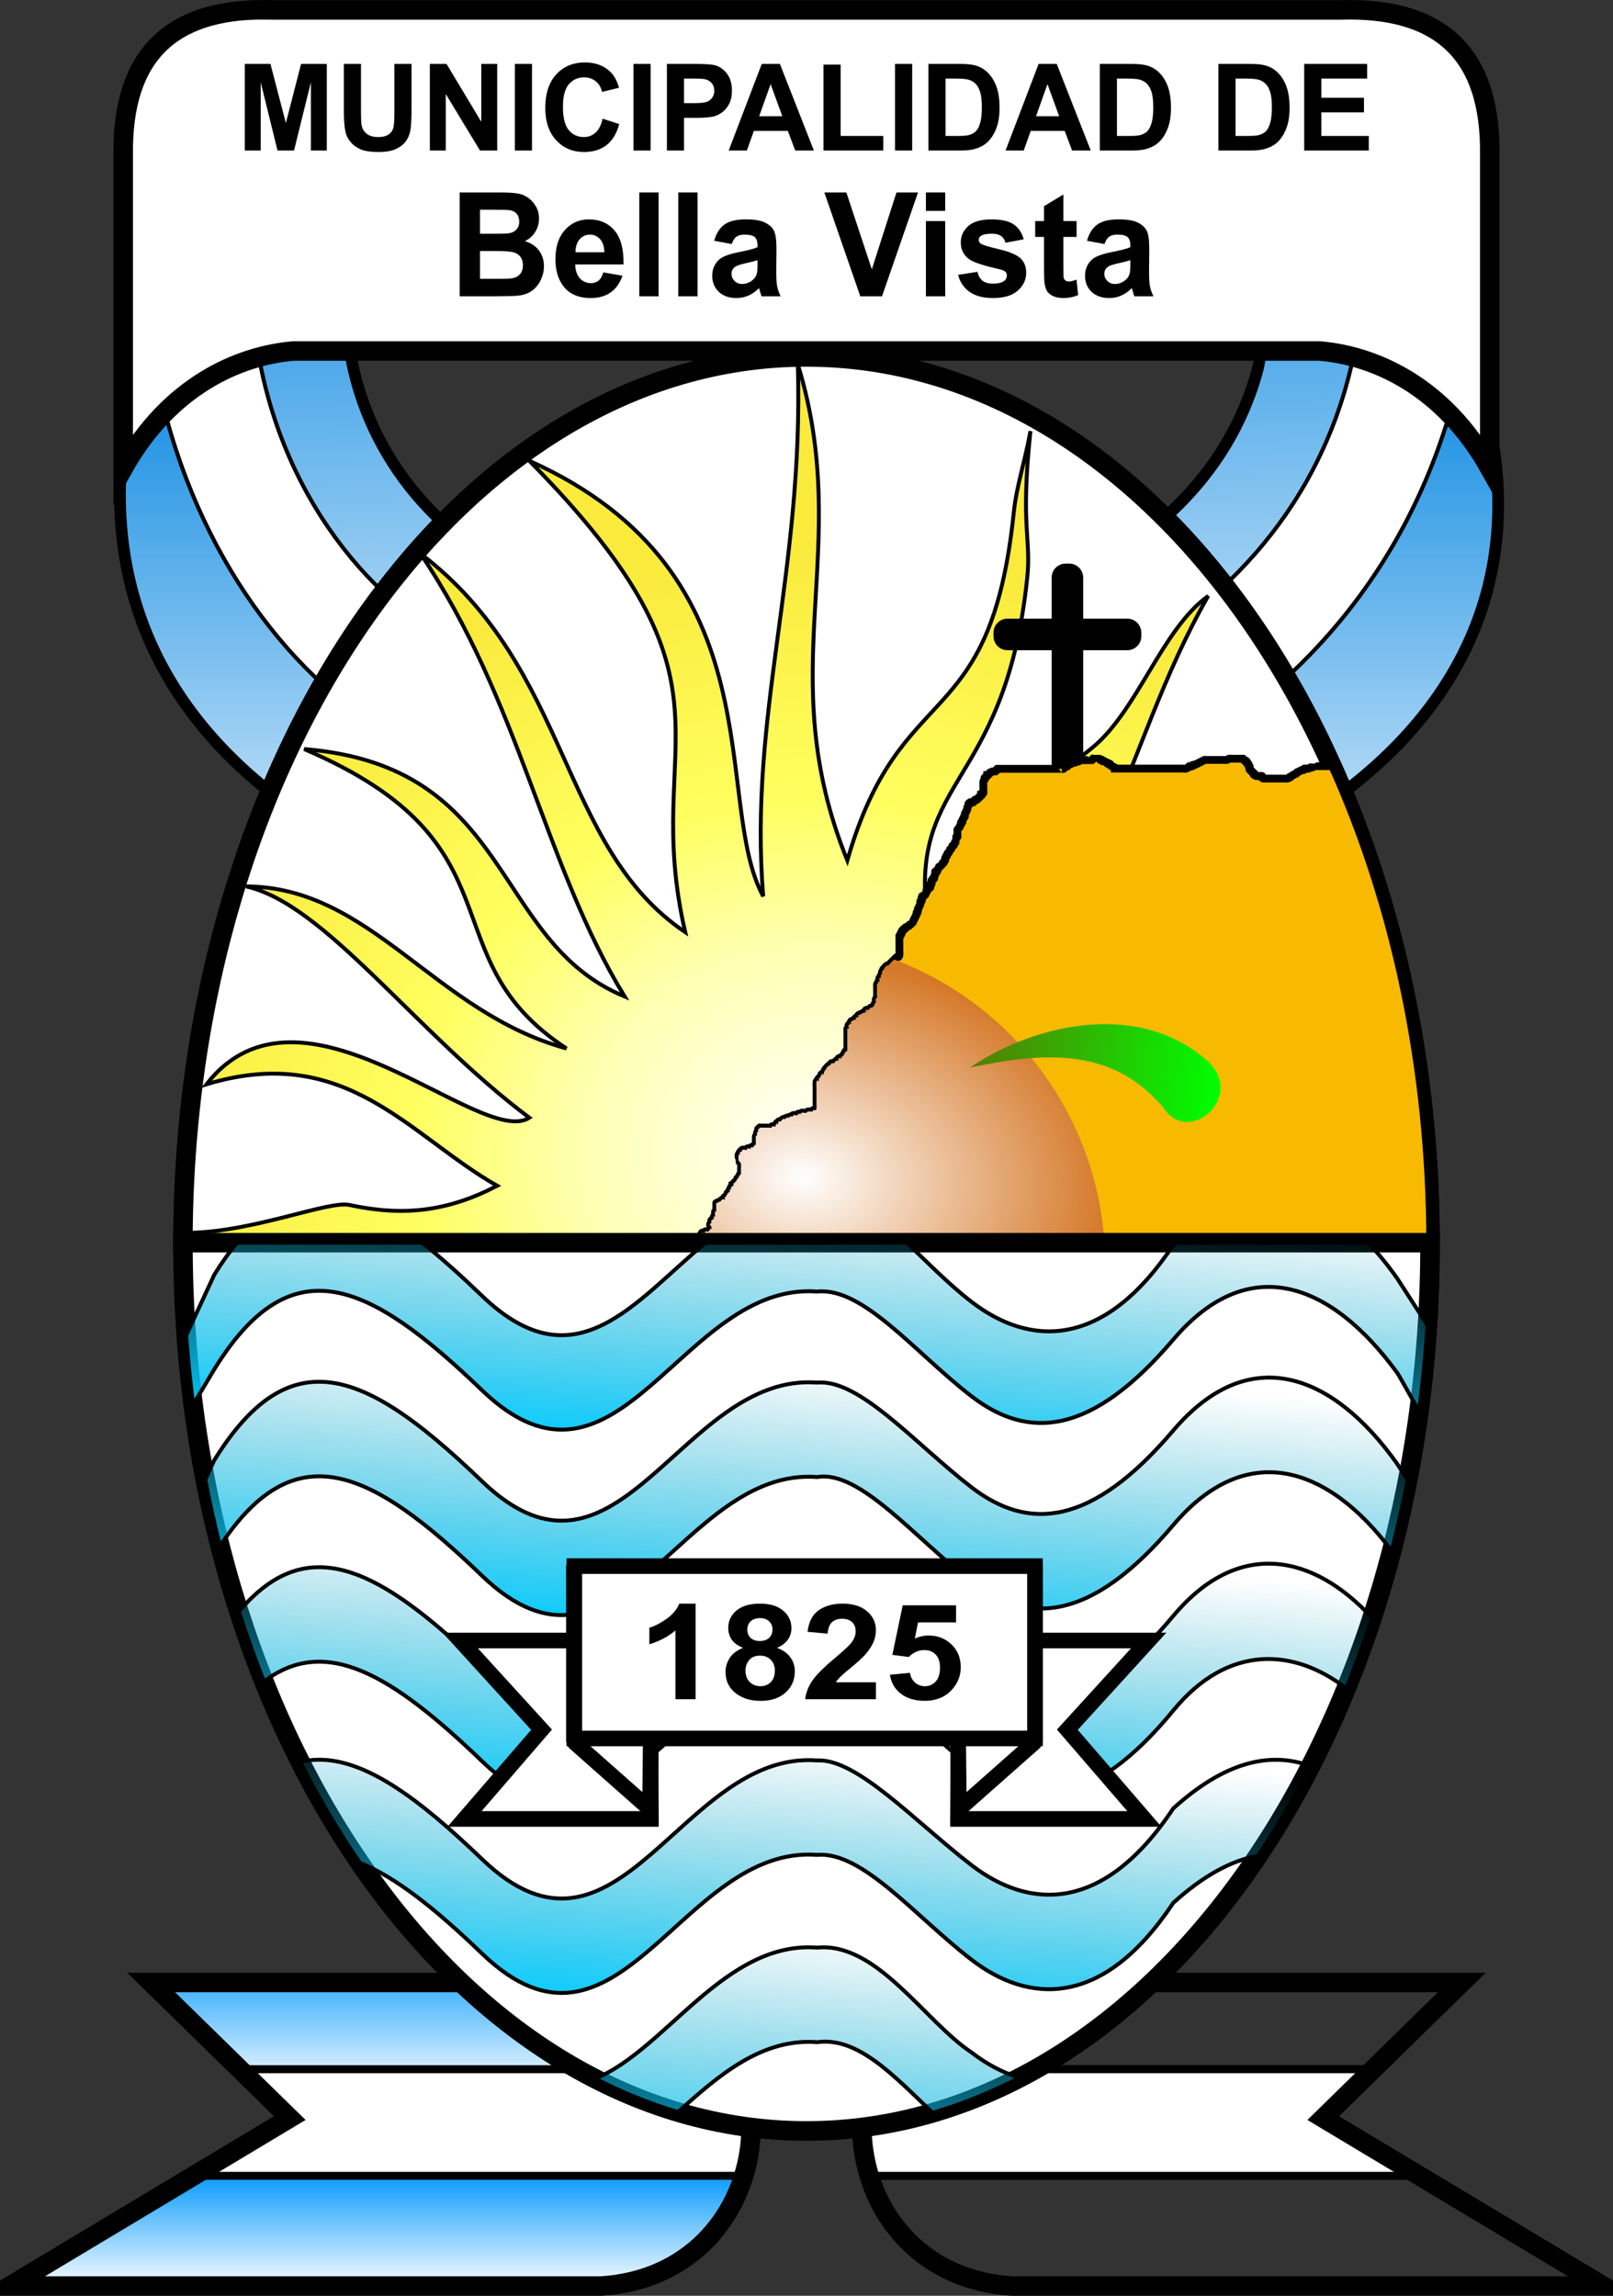 <?xml version="1.0" encoding="UTF-8" standalone="no"?>
<!-- Created with Inkscape (http://www.inkscape.org/) -->
<svg
    xmlns:inkscape="http://www.inkscape.org/namespaces/inkscape"
    xmlns:rdf="http://www.w3.org/1999/02/22-rdf-syntax-ns#"
    xmlns="http://www.w3.org/2000/svg"
    xmlns:sodipodi="http://sodipodi.sourceforge.net/DTD/sodipodi-0.dtd"
    xmlns:cc="http://creativecommons.org/ns#"
    xmlns:xlink="http://www.w3.org/1999/xlink"
    xmlns:dc="http://purl.org/dc/elements/1.1/"
    xmlns:svg="http://www.w3.org/2000/svg"
    xmlns:ns1="http://sozi.baierouge.fr"
    id="svg2"
    sodipodi:docname="bellavista.svg"
    inkscape:export-filename="/home/mauricio/Diseños/Escudos/Bella Vista/bellavista.png"
    viewBox="0 0 413.61 588.76"
    inkscape:export-xdpi="300"
    version="1.1"
    inkscape:export-ydpi="300"
    inkscape:version="0.47 r22583"
  >
  <rect x="0" y="0" width="413.61" height="588.76" fill="#333333" stroke="none"/>
  <title
      id="title4776"
    >Escudo de la Municipalidad de Bella Vista - Corrientes - Argentina</title
  >
  <defs
      id="defs6"
    >
    <radialGradient
        id="radialGradient3713"
        gradientUnits="userSpaceOnUse"
        cy="312.46"
        cx="218.57"
        gradientTransform="matrix(1.349 .044 -.039 1.184 -64.292 -77.497)"
        r="131"
        inkscape:collect="always"
      >
      <stop
          id="stop3709"
          style="stop-color:#ffffff"
          offset="0"
      />
      <stop
          id="stop4774"
          style="stop-color:#feffaf"
          offset=".353"
      />
      <stop
          id="stop4772"
          style="stop-color:#feff5f"
          offset=".59"
      />
      <stop
          id="stop3711"
          style="stop-color:#faea3c"
          offset="1"
      />
    </radialGradient
    >
    <radialGradient
        id="radialGradient3749"
        gradientUnits="userSpaceOnUse"
        cy="316.28"
        cx="213.83"
        gradientTransform="matrix(1.47 .119 -.086 1.063 -73.066 -54.01)"
        r="53.516"
        inkscape:collect="always"
      >
      <stop
          id="stop3745"
          style="stop-color:#ffffff"
          offset="0"
      />
      <stop
          id="stop3747"
          style="stop-color:#d57828"
          offset="1"
      />
    </radialGradient
    >
    <linearGradient
        id="linearGradient3778"
        y2="287.02"
        gradientUnits="userSpaceOnUse"
        y1="280.74"
        x2="321.28"
        x1="256.6"
        inkscape:collect="always"
      >
      <stop
          id="stop3807"
          style="stop-color:#567c05"
          offset="0"
      />
      <stop
          id="stop3809"
          style="stop-color:#00ff00"
          offset="1"
      />
    </linearGradient
    >
    <linearGradient
        id="linearGradient3919-1"
        y2="354.39"
        gradientUnits="userSpaceOnUse"
        x2="217.66"
        gradientTransform="translate(0 47.56)"
        y1="427.97"
        x1="212"
        inkscape:collect="always"
      >
      <stop
          id="stop4204"
          style="stop-color:#02cbff"
          offset="0"
      />
      <stop
          id="stop4206"
          style="stop-color:#1ca0ba;stop-opacity:0"
          offset="1"
      />
    </linearGradient
    >
    <linearGradient
        id="linearGradient3923-7"
        y2="354.39"
        gradientUnits="userSpaceOnUse"
        x2="217.66"
        gradientTransform="translate(0 96.916)"
        y1="427.97"
        x1="212"
        inkscape:collect="always"
      >
      <stop
          id="stop4210"
          style="stop-color:#02cbff"
          offset="0"
      />
      <stop
          id="stop4212"
          style="stop-color:#1ca0ba;stop-opacity:0"
          offset="1"
      />
    </linearGradient
    >
    <linearGradient
        id="linearGradient3927-3"
        y2="354.39"
        gradientUnits="userSpaceOnUse"
        x2="217.66"
        gradientTransform="translate(0 144.92)"
        y1="427.97"
        x1="212"
        inkscape:collect="always"
      >
      <stop
          id="stop4216"
          style="stop-color:#02cbff"
          offset="0"
      />
      <stop
          id="stop4218"
          style="stop-color:#1ca0ba;stop-opacity:0"
          offset="1"
      />
    </linearGradient
    >
    <linearGradient
        id="linearGradient3978"
        y2="354.39"
        gradientUnits="userSpaceOnUse"
        y1="427.97"
        x2="217.66"
        x1="212"
        inkscape:collect="always"
      >
      <stop
          id="stop4198"
          style="stop-color:#02cbff"
          offset="0"
      />
      <stop
          id="stop4200"
          style="stop-color:#1ca0ba;stop-opacity:0"
          offset="1"
      />
    </linearGradient
    >
    <linearGradient
        id="linearGradient4058"
        y2="354.39"
        gradientUnits="userSpaceOnUse"
        x2="217.66"
        gradientTransform="translate(0 -47.56)"
        y1="427.97"
        x1="212"
        inkscape:collect="always"
      >
      <stop
          id="stop4192"
          style="stop-color:#02cbff"
          offset="0"
      />
      <stop
          id="stop4194"
          style="stop-color:#1ca0ba;stop-opacity:0"
          offset="1"
      />
    </linearGradient
    >
    <linearGradient
        id="linearGradient4258-6"
        inkscape:collect="always"
      >
      <stop
          id="stop4260-3"
          style="stop-color:#0298fe"
          offset="0"
      />
      <stop
          id="stop4262-4"
          style="stop-color:#ffffff"
          offset="1"
      />
    </linearGradient
    >
    <linearGradient
        id="linearGradient4370"
        y2="542.13"
        xlink:href="#linearGradient4258-6"
        gradientUnits="userSpaceOnUse"
        x2="121.28"
        y1="505.78"
        x1="121.28"
        inkscape:collect="always"
    />
    <linearGradient
        id="linearGradient4372"
        y2="592.81"
        xlink:href="#linearGradient4258-6"
        gradientUnits="userSpaceOnUse"
        x2="114.33"
        y1="562.56"
        x1="114.33"
        inkscape:collect="always"
    />
    <linearGradient
        id="linearGradient4533-6"
        y2="262.85"
        gradientUnits="userSpaceOnUse"
        x2="215.77"
        gradientTransform="translate(0 0)"
        y1="112.23"
        x1="215.77"
        inkscape:collect="always"
      >
      <stop
          id="stop4527-9"
          style="stop-color:#2394e4"
          offset="0"
      />
      <stop
          id="stop4529-6"
          style="stop-color:#ffffff"
          offset="1"
      />
    </linearGradient
    >
    <linearGradient
        id="linearGradient4535-8"
        y2="211.95"
        gradientUnits="userSpaceOnUse"
        x2="218.51"
        gradientTransform="translate(0 0)"
        y1="65.067"
        x1="214.36"
        inkscape:collect="always"
      >
      <stop
          id="stop4539-1"
          style="stop-color:#2997e5"
          offset="0"
      />
      <stop
          id="stop4541-1"
          style="stop-color:#e5f2fc"
          offset="1"
      />
    </linearGradient
    >
  </defs
  >
  <sodipodi:namedview
      id="namedview4"
      bordercolor="#666666"
      inkscape:pageshadow="2"
      guidetolerance="10"
      pagecolor="#ffffff"
      gridtolerance="10"
      inkscape:window-maximized="1"
      inkscape:zoom="1.5759599"
      objecttolerance="10"
      inkscape:guide-bbox="true"
      borderopacity="1"
      inkscape:current-layer="layer13"
      inkscape:cx="311.86742"
      inkscape:cy="365.28318"
      inkscape:window-y="25"
      inkscape:window-x="0"
      inkscape:window-width="1440"
      showgrid="false"
      inkscape:pageopacity="0"
      inkscape:window-height="825"
      showguides="true"
  />
  <g
      id="layer11"
      inkscape:label="Cinta Superior"
      inkscape:groupmode="layer"
      transform="translate(-8.306 -5.556)"
    >
    <path
        id="path4611"
        style="stroke:#000000;stroke-width:5;fill:#ffffff"
        d="m66.406 80.312-17.312 24.75-7.812 11.156c-25.944 177.94 374.14 169.7 349.06 4.031l-8.656-14.562-15.125-25.375h-10.438-24.219c1.397 6.561 1.428 13.572-0.125 20.156-7.648 28.689-29.962 46.545-51.906 56.188-44.413 17.538-94.367 19.511-137.84-2.875-21.89-9.28-41.77-31.57-45.405-61.03-1.155-4.286-1.064-8.452-0.219-12.438h-23.969-6.031z"
    />
    <path
        id="path4407"
        style="stroke:#000000;stroke-width:1px;fill:#ffffff"
        d="m66.406 80.313-17.312 24.747c9.546 43.259 34.612 75.672 61.906 90.281 62.393 40.57 134.11 37.004 197.84 5.219 30.062-16.682 60.584-46.934 72.844-94.875l-15.125-25.375h-10.438c0.396 6.277 0.007 12.668-1.25 18.781-9.153 39.385-35.864 63.888-62.125 77.125-53.151 24.077-112.91 26.794-164.94-3.938-26.19-12.73-49.976-43.33-54.331-83.77-0.649-2.761-0.979-5.508-1.031-8.187h-6.031z"
    />
    <path
        id="path4451"
        style="stroke:#ff00ff;stroke-width:1px;fill:none"
        d="m45.535 62.202"
    />
    <path
        id="path4447"
        style="stroke:#ff00ff;stroke-width:1px;fill:none"
        d="m73.201 71.41"
    />
    <path
        id="path4501"
        style="stroke:#000000;stroke-width:1px;fill:url(#linearGradient4535-8)"
        d="m72.438 80.313c0.053 2.68 0.383 5.426 1.031 8.188 4.356 40.442 28.142 71.042 54.344 83.781 52.03 30.731 111.79 28.014 164.94 3.938 26.261-13.237 52.972-37.74 62.125-77.125 1.257-6.113 1.646-12.504 1.25-18.781h-24.219c1.397 6.561 1.428 13.572-0.125 20.156-7.648 28.689-29.962 46.545-51.906 56.188-44.413 17.538-94.367 19.511-137.84-2.875-21.894-9.279-41.767-31.572-45.406-61.031-1.155-4.286-1.064-8.452-0.219-12.438h-23.969z"
    />
    <path
        id="path4477"
        style="stroke:#000000;stroke-width:1px;fill:url(#linearGradient4533-6)"
        d="m49.094 105.06-7.812 11.156c-25.944 177.94 374.14 169.7 349.06 4.031l-8.656-14.562c-12.26 47.941-42.782 78.193-72.844 94.875-63.73 31.79-135.45 35.35-197.84-5.22-27.295-14.61-52.36-47.02-61.906-90.28z"
    />
    <path
        id="path4378"
        sodipodi:nodetypes="cccccccccc"
        style="stroke:#000000;stroke-width:5;fill:#ffffff"
        d="m75.887 8.062c-23.401-0.017-36.336 11.35-35.982 37.25v80.312c11.861-21.09 29.586-28.882 43.699-30.057h263.04c14.113 1.176 31.807 8.968 43.668 30.062v-80.312c0.37-26.731-13.42-37.989-38.27-37.214h-273.83c-0.777-0.024-1.567-0.031-2.321-0.031z"
    />
  </g
  >
  <g
      id="layer10"
      inkscape:label="Banderas Inferiores"
      inkscape:groupmode="layer"
      transform="translate(-8.306 -5.556)"
    >
    <g
        id="g4358"
        transform="translate(1.383)"
      >
      <g
          id="g4330"
        >
        <path
            id="rect4244"
            style="fill-rule:evenodd;stroke:#000000;stroke-width:2;fill:#ffffff"
            d="m68.375 536.19 12.844 12.562-24.688 14.812h141.09c2.724-8.909 2.518-18.687-0.75-27.375h-128.5z"
        />
        <path
            id="path4256"
            style="stroke:#000000;stroke-width:2;fill:url(#linearGradient4370)"
            d="m45.688 513.97 22.688 22.219h128.5c-3.623-9.632-11.003-17.921-22.375-22.219h-128.81z"
        />
        <path
            id="path4249"
            style="stroke:#000000;stroke-width:2;fill:url(#linearGradient4372)"
            d="m56.531 563.56-47.094 28.25h151.62c19.664-1.262 32.078-13.582 36.562-28.25h-141.09z"
        />
        <path
            id="path4220"
            sodipodi:nodetypes="cccccc"
            style="stroke:#000000;stroke-width:5;fill:none"
            d="m174.5 513.97h-128.81l35.525 34.775-71.789 43.074h151.65c44.85-2.877 51.936-63.292 13.42-77.849z"
        />
      </g
      >
      <g
          id="g4336"
          transform="matrix(-1 0 0 1 427.45 0)"
        >
        <path
            id="path4338"
            style="fill-rule:evenodd;stroke:#000000;stroke-width:2;fill:#ffffff"
            d="m68.375 536.19 12.844 12.562-24.688 14.812h141.09c2.724-8.909 2.518-18.687-0.75-27.375h-128.5z"
        />
        <path
            id="path4340"
            style="stroke:#000000;stroke-width:2;fill:url(#linearGradient4370)"
            d="m45.688 513.97 22.688 22.219h128.5c-3.623-9.632-11.003-17.921-22.375-22.219h-128.81z"
        />
        <path
            id="path4342"
            style="stroke:#000000;stroke-width:2;fill:url(#linearGradient4372)"
            d="m56.531 563.56-47.094 28.25h151.62c19.664-1.262 32.078-13.582 36.562-28.25h-141.09z"
        />
        <path
            id="path4344"
            sodipodi:nodetypes="cccccc"
            style="stroke:#000000;stroke-width:5;fill:none"
            d="m174.5 513.97h-128.81l35.525 34.775-71.789 43.074h151.65c44.85-2.877 51.936-63.292 13.42-77.849z"
        />
      </g
      >
    </g
    >
  </g
  >
  <g
      id="layer2"
      inkscape:label="Fondo"
      inkscape:groupmode="layer"
      transform="translate(-8.306 -5.556)"
    >
    <path
        id="path2818"
        sodipodi:rx="166.24788"
        sodipodi:ry="220.81779"
        style="color:#000000;stroke:#000000;stroke-width:5.023;fill:#ffffff"
        sodipodi:type="arc"
        d="m371.84 319.81c0 121.95-74.432 220.82-166.25 220.82-91.816 0-166.25-98.864-166.25-220.82 0-121.95 74.432-220.82 166.25-220.82 91.816 0 166.25 98.863 166.25 220.82z"
        transform="matrix(.962 0 0 1.03 17.365 -4.89)"
        sodipodi:cy="319.80508"
        sodipodi:cx="205.58899"
    />
    <path
        id="path3659"
        sodipodi:nodetypes="cccc"
        style="color:#000000;stroke:#000000;stroke-width:5;fill:#ffffff"
        d="m215.09 97.094c-88.238 0-159.76 101.67-159.88 227.16h319.79c-0.12-125.49-71.67-227.16-159.91-227.16z"
    />
  </g
  >
  <g
      id="layer4"
      inkscape:label="Sol"
      inkscape:groupmode="layer"
      transform="translate(-8.306 -5.556)"
    >
    <path
        id="path3655"
        sodipodi:nodetypes="ccscccccccccccccscscsccc"
        style="stroke:#000000;stroke-width:1px;fill:url(#radialGradient3713)"
        d="m161.81 332.18c-62.556-13.27-65.091-3.12-104.7-10.47 16.6-0.359 35.412-8.288 40.769-7.138 13.751 2.951 25.106 1.75 37.913-4.918-22.545-12.813-38.818-36.877-74.558-26.016 24.472-31.422 70.22 16.605 82.807 8.566-29.27-21.922-52.418-54.85-72.654-59.329 32.138 0.116 48.311 32.331 82.172 41.562-36.164-23.679-10.075-52.336-67.261-76.779 53.967 4.364 47.813 49.27 82.172 63.453-20.702-33.895-26.785-75.721-52.349-113.58 38.706 29.439 35.428 75.192 67.895 97.084-11.668-50.129 17.754-62.398-39.976-120.88 64.417 28.896 46.699 87.183 59.963 111.68-3.758-46.819 10.463-83.189 8.883-136.42 14.504 47.385-7.063 78.589 12.691 127.22 13.699-47.729 36.681-31.381 42.682-89.229 0.703-6.774 2.849-13.014 4.274-20.862-2.62 24.81 0.247 27.374-0.826 37.63-5.874 56.183-32.351 50.392-24.931 91.687-1.848-21.414 20.431-30.852 41.599-48.116 11.654-9.504 17.811-30.353 29.741-38.929-23.186 40.464-24.504 82.915-72.552 121.12-33.068 54.815-58.043 50.92-83.758 52.666z"
    />
  </g
  >
  <g
      id="layer13"
      inkscape:label="Cruz"
      inkscape:groupmode="layer"
      transform="translate(-8.306 -5.556)"
    >
    <path
        id="rect4742"
        style="fill-rule:evenodd;fill:#000000"
        d="m281.56 150.09c-1.989 0-3.594 1.605-3.594 3.594v10.531h-11.312c-1.989 0-3.594 1.605-3.594 3.594v0.906c0 1.989 1.605 3.594 3.594 3.594h11.312v29.375c0 1.989 1.605 3.594 3.594 3.594h0.906c1.989 0 3.594-1.605 3.594-3.594v-29.375h11.312c1.989 0 3.594-1.605 3.594-3.594v-0.906c0-1.989-1.605-3.594-3.594-3.594h-11.312v-10.531c0-1.989-1.605-3.594-3.594-3.594h-0.906z"
    />
  </g
  >
  <g
      id="layer6"
      inkscape:label="Barranco"
      inkscape:groupmode="layer"
      transform="translate(-8.306 -5.556)"
    >
    <path
        id="path2818-0"
        style="color:#000000;stroke:#000000;stroke-width:2;fill:#f7ba00"
        d="m288.53 200.16c-0.057-0.009-0.088-0.006-0.125 0.031-0.075 0.075 0.075 0.238 0 0.312-0.01 0.01-0.892 0-0.969 0h-0.625c0-0.106-0.207 0-0.312 0h-0.312c-0.117 0-1.268-0.013-1.281 0-0.075 0.075 0.075 0.269 0 0.344-0.15 0.15-0.436-0.095-0.625 0-0.134 0.067-0.179 0.246-0.312 0.312-0.126 0.063-0.904-0.065-0.969 0-0.075 0.075 0.075 0.238 0 0.312-0.15 0.15-0.475-0.15-0.625 0-0.075 0.075 0.075 0.238 0 0.312s-0.238-0.075-0.312 0 0.075 0.238 0 0.312-0.249-0.047-0.344 0c-0.134 0.067-0.179 0.246-0.312 0.312-0.095 0.047-0.238-0.075-0.312 0s0.095 0.265 0 0.312c-0.113 0.056-0.245 0.081-0.375 0.062 0.038-0.005 0.062-0.036 0.062-0.062 0-0.106-0.207 0-0.312 0h-2.875-1.25-9.531-2.531c-0.106 0-0.238-0.075-0.312 0s0.075 0.269 0 0.344-0.238-0.075-0.312 0 0.075 0.238 0 0.312c-0.065 0.065-0.843-0.063-0.969 0-0.134 0.067-0.179 0.246-0.312 0.312-0.095 0.047-0.238-0.075-0.312 0s0.075 0.238 0 0.312-0.238-0.075-0.312 0 0.075 0.238 0 0.312-0.207 0-0.312 0c0 0.106 0.075 0.238 0 0.312s-0.238-0.075-0.312 0 0.075 0.269 0 0.344-0.269-0.075-0.344 0c-0.15 0.15 0.095 0.436 0 0.625-0.067 0.134-0.246 0.179-0.312 0.312-0.041 0.082 0 1.681 0 1.906v0.625c-0.053 0-0.023 0.055 0 0.125v0.188c-0.075 0.075-0.238-0.075-0.312 0-0.15 0.15 0.15 0.507 0 0.656-0.075 0.075-0.207 0-0.312 0 0 0.106 0.075 0.238 0 0.312s-0.238-0.075-0.312 0 0.075 0.238 0 0.312-0.238-0.075-0.312 0 0.075 0.238 0 0.312-0.269-0.075-0.344 0 0.075 0.238 0 0.312c-0.15 0.15-0.475-0.15-0.625 0-0.075 0.075 0.075 0.238 0 0.312s-0.238-0.075-0.312 0 0.075 0.269 0 0.344c-0.159 0.159-0.779-0.159-0.938 0-0.423 0.423 0.502 0.312-0.344 0.312-0.15 0.15 0.095 0.436 0 0.625-0.067 0.134-0.246 0.179-0.312 0.312-0.095 0.189 0.095 0.467 0 0.656-0.067 0.134-0.246 0.179-0.312 0.312-0.047 0.095 0.047 0.218 0 0.312-0.067 0.134-0.246 0.179-0.312 0.312-0.063 0.126 0.065 0.873 0 0.938-0.075 0.075-0.238-0.075-0.312 0s0.033 0.243 0 0.344c-0.03 0.091-0.098 0.168-0.156 0.25-0.061 0.009-0.124 0.031-0.156 0.062-0.075 0.075 0 0.207 0 0.312 0 0.846 0.079-0.111-0.344 0.312-0.15 0.15 0.095 0.436 0 0.625-0.067 0.134-0.246 0.179-0.312 0.312-0.047 0.095 0.047 0.249 0 0.344-0.134 0.268-0.491 0.357-0.625 0.625-0.057 0.115 0 1.373 0 1.594 0 0.106 0.075 0.238 0 0.312-0.423 0.423-0.312-0.534-0.312 0.312 0 0.077 0.01 0.927 0 0.938-0.075 0.075-0.238-0.075-0.312 0s0.047 0.249 0 0.344c-0.067 0.134-0.246 0.179-0.312 0.312-0.047 0.095 0.075 0.238 0 0.312s-0.269-0.075-0.344 0 0.047 0.218 0 0.312c-0.067 0.134-0.246 0.179-0.312 0.312-0.047 0.095 0.075 0.238 0 0.312s-0.238-0.075-0.312 0 0.047 0.249 0 0.344c-0.067 0.134-0.246 0.179-0.312 0.312-0.047 0.095 0.075 0.238 0 0.312s-0.238-0.075-0.312 0 0.047 0.218 0 0.312c-0.067 0.134-0.246 0.179-0.312 0.312-0.467 0.934 0.74-0.427-0.312 0.625-0.095 0.189 0.095 0.467 0 0.656-0.067 0.134-0.277 0.179-0.344 0.312-0.047 0.095 0.075 0.238 0 0.312s-0.238-0.075-0.312 0 0.047 0.218 0 0.312c-0.067 0.134-0.207 0.207-0.312 0.312-0.106 0.106-0.179 0.277-0.312 0.344-0.095 0.047-0.238-0.075-0.312 0s0.047 0.218 0 0.312c-0.067 0.134-0.246 0.179-0.312 0.312-0.047 0.095 0.047 0.218 0 0.312-0.66 1.32 0-0.344-0.656 0.312-0.065 0.065 0.063 0.843 0 0.969-0.067 0.134-0.246 0.179-0.312 0.312-0.095 0.189 0.15 0.475 0 0.625-0.423 0.423-0.312-0.534-0.312 0.312-0.075 0.075-0.238-0.075-0.312 0s0 0.207 0 0.312v0.344c0 0.846 0.111-0.111-0.312 0.312-0.159 0.159 0.159 0.779 0 0.938-0.075 0.075-0.238-0.075-0.312 0s0.075 0.238 0 0.312c-0.423 0.423-0.344-0.534-0.344 0.312-0.075 0.075-0.238-0.075-0.312 0-0.15 0.15 0.095 0.467 0 0.656-0.067 0.134-0.246 0.179-0.312 0.312-0.047 0.095 0.075 0.238 0 0.312s-0.218-0.047-0.312 0c-1.32 0.66 0.344-0.031-0.312 0.625-0.075 0.075-0.238-0.075-0.312 0-0.159 0.159 0.159 0.81 0 0.969-0.075 0.075-0.269-0.075-0.344 0-0.065 0.065 0.063 0.812 0 0.938-0.067 0.134-0.246 0.179-0.312 0.312-0.047 0.095 0.047 0.249 0 0.344-0.067 0.134-0.246 0.179-0.312 0.312-0.063 0.126 0.065 0.873 0 0.938-0.075 0.075-0.238-0.075-0.312 0-0.15 0.15 0.095 0.436 0 0.625-0.067 0.134-0.246 0.21-0.312 0.344-0.047 0.095 0.047 0.218 0 0.312-0.067 0.134-0.246 0.179-0.312 0.312-0.047 0.095 0.047 0.218 0 0.312-0.067 0.134-0.246 0.179-0.312 0.312-0.047 0.095 0.047 0.218 0 0.312-0.067 0.134-0.238 0.238-0.344 0.344-0.106 0.106-0.179 0.246-0.312 0.312-0.095 0.047-0.238-0.075-0.312 0s0.075 0.238 0 0.312-0.218-0.047-0.312 0c-0.134 0.067-0.179 0.246-0.312 0.312-0.095 0.047-0.238-0.075-0.312 0-0.423 0.423 0.502 0.312-0.344 0.312-0.075 0.075 0.075 0.238 0 0.312-0.423 0.423-0.312-0.534-0.312 0.312-0.075 0.075-0.238-0.075-0.312 0-0.15 0.15 0.15 0.507 0 0.656-0.075 0.075-0.238-0.075-0.312 0-0.15 0.15 0.15 0.475 0 0.625-0.075 0.075-0.238-0.075-0.312 0s0 0.207 0 0.312v0.312 2.875c0 0.221 0.057 1.479 0 1.594-0.351 0.701-0.187 0.094-0.625 0.312-0.134 0.067-0.238 0.207-0.344 0.312l-1.25 1.25-0.312 0.344c-0.106 0.106-0.21 0.246-0.344 0.312-0.095 0.047-0.218-0.047-0.312 0-0.134 0.067-0.207 0.207-0.312 0.312-0.106 0.106-0.246 0.179-0.312 0.312-0.047 0.095 0.075 0.238 0 0.312s-0.238-0.075-0.312 0 0.047 0.218 0 0.312c-0.067 0.134-0.246 0.179-0.312 0.312-0.095 0.189 0.095 0.467 0 0.656-0.067 0.134-0.246 0.179-0.312 0.312-0.095 0.189 0.15 0.475 0 0.625-0.075 0.075-0.269-0.075-0.344 0-0.159 0.159 0.159 0.81 0 0.969-0.075 0.075-0.238-0.075-0.312 0s0.047 0.218 0 0.312c-0.067 0.134-0.246 0.179-0.312 0.312-0.042 0.083 0 1.115 0 1.281v1.562 0.344c0 0.106 0.047 0.218 0 0.312-0.067 0.134-0.246 0.179-0.312 0.312-0.127 0.254 0.127 0.684 0 0.938-0.067 0.134-0.246 0.179-0.312 0.312-0.047 0.095 0.047 0.249 0 0.344-0.067 0.134-0.207 0.207-0.312 0.312-0.106 0.106-0.179 0.246-0.312 0.312-0.095 0.047-0.249-0.047-0.344 0-0.268 0.134-0.357 0.491-0.625 0.625-0.189 0.095-0.475-0.15-0.625 0-0.656 0.656 1.008-0.004-0.312 0.656-0.095 0.047-0.249-0.047-0.344 0-0.134 0.067-0.179 0.246-0.312 0.312-0.095 0.047-0.218-0.047-0.312 0-0.134 0.067-0.179 0.246-0.312 0.312-0.095 0.047-0.238-0.075-0.312 0-0.656 0.656 1.008-0.035-0.312 0.625-0.095 0.047-0.238-0.075-0.312 0-0.656 0.656 0.977-0.035-0.344 0.625-0.095 0.047-0.218-0.047-0.312 0-0.134 0.067-0.179 0.277-0.312 0.344-0.095 0.047-0.238-0.075-0.312 0-0.15 0.15 0.15 0.475 0 0.625-0.075 0.075-0.238-0.075-0.312 0s0.075 0.238 0 0.312-0.238-0.075-0.312 0c-0.159 0.159 0.159 0.81 0 0.969-0.075 0.075-0.269-0.075-0.344 0s0 0.207 0 0.312v0.312 3.812c0 0.117 0.013 1.237 0 1.25-0.423 0.423-0.312-0.534-0.312 0.312-0.075 0.075-0.238-0.075-0.312 0s0.047 0.249 0 0.344c-0.067 0.134-0.246 0.179-0.312 0.312-0.047 0.095 0.075 0.238 0 0.312s-0.238-0.075-0.312 0 0.075 0.238 0 0.312-0.238-0.075-0.312 0 0.075 0.238 0 0.312c-0.15 0.15-0.507-0.15-0.656 0-0.656 0.656 1.008-0.035-0.312 0.625-0.095 0.047-0.218-0.047-0.312 0-0.268 0.134-0.357 0.522-0.625 0.656-0.189 0.095-0.507-0.15-0.656 0-0.075 0.075 0.075 0.238 0 0.312s-0.238-0.075-0.312 0 0.075 0.238 0 0.312-0.218-0.047-0.312 0c-0.134 0.067-0.207 0.207-0.312 0.312-0.106 0.106-0.246 0.179-0.312 0.312-0.047 0.095 0.075 0.269 0 0.344s-0.238-0.075-0.312 0 0.047 0.218 0 0.312c-0.067 0.134-0.246 0.179-0.312 0.312-0.047 0.095 0.047 0.218 0 0.312-0.66 1.32 0-0.344-0.656 0.312-0.075 0.075 0.047 0.218 0 0.312-0.067 0.134-0.246 0.179-0.312 0.312-0.047 0.095 0.075 0.269 0 0.344s-0.238-0.075-0.312 0c-0.15 0.15 0.15 0.475 0 0.625-0.656 0.656 0.035-1.008-0.625 0.312-0.057 0.115 0 1.373 0 1.594v4.125c0 0.166 0.042 1.167 0 1.25-0.321 0.642-0.753 0.128-0.969 0.344-0.075 0.075 0.075 0.238 0 0.312-0.087 0.087-1.078-0.086-1.25 0-0.134 0.067-0.21 0.246-0.344 0.312-0.199 0.1-1.051-0.1-1.25 0-0.134 0.067-0.179 0.246-0.312 0.312-0.189 0.095-0.507-0.15-0.656 0-0.075 0.075 0.075 0.238 0 0.312-0.076 0.076-1.174-0.076-1.25 0-0.075 0.075 0.075 0.238 0 0.312-0.15 0.15-0.467-0.095-0.656 0-0.134 0.067-0.179 0.246-0.312 0.312-0.189 0.095-0.436-0.095-0.625 0-0.134 0.067-0.179 0.277-0.312 0.344-0.189 0.095-0.436-0.095-0.625 0-0.268 0.134-0.389 0.491-0.656 0.625-0.438 0.219-0.274-0.389-0.625 0.312-0.047 0.095 0.075 0.238 0 0.312-0.656 0.656 0.035-1.008-0.625 0.312-0.047 0.095 0.075 0.269 0 0.344-0.159 0.159-0.81-0.159-0.969 0-0.075 0.075 0.075 0.238 0 0.312s-0.207 0-0.312 0h-0.312-2.219c-0.106 0-0.238-0.075-0.312 0s0.075 0.238 0 0.312-0.269-0.075-0.344 0c-0.15 0.15 0.095 0.436 0 0.625-0.067 0.134-0.246 0.179-0.312 0.312-0.095 0.189 0.095 0.467 0 0.656-0.067 0.134-0.246 0.179-0.312 0.312-0.041 0.082 0 1.681 0 1.906 0 0.106 0.075 0.238 0 0.312s-0.238-0.075-0.312 0 0.075 0.238 0 0.312-0.238-0.075-0.312 0 0.075 0.238 0 0.312c-0.211 0.211-0.414-0.211-0.625 0-0.075 0.075 0.075 0.238 0 0.312-0.159 0.159-0.81-0.159-0.969 0-0.075 0.075 0.075 0.238 0 0.312-0.076 0.076-1.205-0.076-1.281 0-0.075 0.075 0.075 0.269 0 0.344-0.423 0.423-0.312-0.534-0.312 0.312-0.075 0.075-0.238-0.075-0.312 0-0.15 0.15 0.15 0.475 0 0.625-0.075 0.075-0.238-0.075-0.312 0s0 0.207 0 0.312v0.312c0 0.077-0.01 0.959 0 0.969 0.075 0.075 0.238-0.075 0.312 0s-0.047 0.218 0 0.312c0.067 0.134 0.246 0.179 0.312 0.312 0.041 0.082 0 1.681 0 1.906 0 0.077 0.01 0.959 0 0.969-0.075 0.075-0.238-0.075-0.312 0s0.047 0.218 0 0.312c-0.067 0.134-0.246 0.179-0.312 0.312-0.047 0.095 0.075 0.238 0 0.312s-0.238-0.075-0.312 0 0.047 0.218 0 0.312c-0.067 0.134-0.246 0.179-0.312 0.312-0.047 0.095 0.075 0.238 0 0.312s-0.238-0.075-0.312 0 0 0.238 0 0.344c-0.106 0-0.269-0.075-0.344 0-0.15 0.15 0.15 0.475 0 0.625-0.075 0.075-0.207 0-0.312 0 0 0.106 0.075 0.238 0 0.312s-0.238-0.075-0.312 0c-0.15 0.15 0.15 0.475 0 0.625-0.075 0.075-0.238-0.075-0.312 0-0.15 0.15 0.15 0.507 0 0.656-0.075 0.075-0.238-0.075-0.312 0s0.075 0.238 0 0.312-0.238-0.075-0.312 0 0.047 0.218 0 0.312c-0.067 0.134-0.246 0.179-0.312 0.312-0.047 0.095 0.075 0.238 0 0.312s-0.269-0.075-0.344 0c-0.15 0.15 0.15 0.507 0 0.656s-0.436-0.095-0.625 0c-0.268 0.134-0.357 0.491-0.625 0.625-0.095 0.047-0.218-0.047-0.312 0-0.134 0.067-0.21 0.246-0.344 0.312-0.095 0.047-0.238-0.075-0.312 0s0 0.207 0 0.312v1.594c0 0.106 0.075 0.238 0 0.312s-0.238-0.075-0.312 0c-0.076 0.076 0.076 1.205 0 1.281-0.075 0.075-0.238-0.075-0.312 0-0.15 0.15 0.15 0.475 0 0.625-0.075 0.075-0.238-0.075-0.312 0s0 0.207 0 0.312c-0.106 0-0.238-0.075-0.312 0-0.15 0.15 0.095 0.436 0 0.625-0.067 0.134-0.246 0.21-0.312 0.344-0.186 0.372 0.184 0.367 0.312 0.625 0.047 0.095 0 0.207 0 0.312 0 0.106 0.075 0.238 0 0.312s-0.238-0.075-0.312 0 0.075 0.238 0 0.312-0.269-0.075-0.344 0 0.075 0.269 0 0.344c-0.159 0.159-0.779-0.159-0.938 0-0.075 0.075 0.075 0.238 0 0.312-0.199 0.199-0.952-0.331-0.969 0.312l-1.688 2.219h188.56c-0.043-44.99-9.243-86.909-25.125-122.19-0.213 0.006-0.467 0.031-0.562 0.031h-3.188c-0.117 0-1.237-0.013-1.25 0-0.075 0.075 0.075 0.238 0 0.312-0.15 0.15-0.436-0.095-0.625 0-0.134 0.067-0.21 0.246-0.344 0.312-0.172 0.086-1.163-0.087-1.25 0-0.075 0.075 0.075 0.269 0 0.344-0.15 0.15-0.467-0.095-0.656 0-0.134 0.067-0.179 0.246-0.312 0.312-0.095 0.047-0.218-0.047-0.312 0-0.134 0.067-0.179 0.246-0.312 0.312-0.095 0.047-0.238-0.075-0.312 0s0.075 0.238 0 0.312-0.218-0.047-0.312 0c-0.134 0.067-0.179 0.246-0.312 0.312-0.095 0.047-0.249-0.047-0.344 0-0.268 0.134-0.357 0.522-0.625 0.656-0.934 0.467 0.427-0.74-0.625 0.312-0.083 0.042-1.115 0-1.281 0h-2.844-1.594-0.312c-0.106 0-0.218 0.047-0.312 0-1.32-0.66 0.344 0-0.312-0.656-0.111-0.111-1.375 0.11-1.594 0-1.32-0.66 0.344 0.031-0.312-0.625-0.075-0.075-0.269 0.075-0.344 0s0.075-0.238 0-0.312-0.238 0.075-0.312 0 0.075-0.238 0-0.312-0.238 0.075-0.312 0 0.075-0.238 0-0.312-0.238 0.075-0.312 0c-0.159-0.159 0.159-0.81 0-0.969-0.075-0.075-0.238 0.075-0.312 0-0.15-0.15 0.15-0.475 0-0.625-0.075-0.075-0.238 0.075-0.312 0s0.075-0.238 0-0.312-0.238 0.075-0.312 0c-0.656-0.656 0.977 0.004-0.344-0.656-0.095-0.047-0.238 0.075-0.312 0s0.075-0.238 0-0.312-0.207 0-0.312 0h-0.312-2.219c-0.143 0-0.872-0.048-0.969 0-0.134 0.067-0.179 0.246-0.312 0.312-0.083 0.042-1.084 0-1.25 0h-3.5c-0.166 0-1.198-0.042-1.281 0-0.134 0.067-0.179 0.277-0.312 0.344-0.095 0.047-0.218-0.047-0.312 0-0.134 0.067-0.179 0.246-0.312 0.312-0.095 0.047-0.218-0.047-0.312 0-0.134 0.067-0.179 0.246-0.312 0.312-0.095 0.047-0.249-0.047-0.344 0-0.134 0.067-0.179 0.246-0.312 0.312-0.189 0.095-0.475-0.15-0.625 0-0.075 0.075 0.075 0.238 0 0.312-0.159 0.159-0.779-0.159-0.938 0-0.075 0.075 0.075 0.238 0 0.312s-0.249-0.047-0.344 0c-0.134 0.067-0.179 0.246-0.312 0.312-0.181 0.09-1.596-0.06-1.906 0h-1.562-14.938c0-0.635 0.111-0.101-0.312-0.312-0.134-0.067-0.179-0.246-0.312-0.312-0.095-0.047-0.238 0.075-0.312 0s0.075-0.238 0-0.312c-0.423-0.423-0.312 0.534-0.312-0.312-0.15-0.15-0.507 0.15-0.656 0-0.075-0.075 0.075-0.238 0-0.312s-0.218 0.047-0.312 0c-0.134-0.067-0.179-0.246-0.312-0.312-0.189-0.095-0.475 0.15-0.625 0-0.075-0.075 0.075-0.269 0-0.344-0.15-0.15-0.475 0.15-0.625 0-0.075-0.075 0.075-0.238 0-0.312-0.013-0.013-1.165 0-1.281 0h-0.312c-0.053 0-0.131-0.022-0.188-0.031z"
    />
    <path
        id="path3740"
        style="color:#000000;fill:url(#radialGradient3749)"
        d="m237.56 251.66-0.875 0.875-0.312 0.344c-0.106 0.106-0.21 0.246-0.344 0.312-0.095 0.047-0.218-0.047-0.312 0-0.134 0.067-0.207 0.207-0.312 0.312-0.106 0.106-0.246 0.179-0.312 0.312-0.047 0.095 0.075 0.238 0 0.312s-0.238-0.075-0.312 0 0.047 0.218 0 0.312c-0.067 0.134-0.246 0.179-0.312 0.312-0.095 0.189 0.095 0.467 0 0.656-0.067 0.134-0.246 0.179-0.312 0.312-0.095 0.189 0.15 0.475 0 0.625-0.075 0.075-0.269-0.075-0.344 0-0.159 0.159 0.159 0.81 0 0.969-0.075 0.075-0.238-0.075-0.312 0s0.047 0.218 0 0.312c-0.067 0.134-0.246 0.179-0.312 0.312-0.042 0.083 0 1.115 0 1.281v1.562 0.344c0 0.106 0.047 0.218 0 0.312-0.067 0.134-0.246 0.179-0.312 0.312-0.127 0.254 0.127 0.684 0 0.938-0.067 0.134-0.246 0.179-0.312 0.312-0.047 0.095 0.047 0.249 0 0.344-0.067 0.134-0.207 0.207-0.312 0.312-0.106 0.106-0.179 0.246-0.312 0.312-0.095 0.047-0.249-0.047-0.344 0-0.268 0.134-0.357 0.491-0.625 0.625-0.189 0.095-0.475-0.15-0.625 0-0.656 0.656 1.008-0.004-0.312 0.656-0.095 0.047-0.249-0.047-0.344 0-0.134 0.067-0.179 0.246-0.312 0.312-0.095 0.047-0.218-0.047-0.312 0-0.134 0.067-0.179 0.246-0.312 0.312-0.095 0.047-0.238-0.075-0.312 0-0.656 0.656 1.008-0.035-0.312 0.625-0.095 0.047-0.238-0.075-0.312 0-0.656 0.656 0.977-0.035-0.344 0.625-0.095 0.047-0.218-0.047-0.312 0-0.134 0.067-0.179 0.277-0.312 0.344-0.095 0.047-0.238-0.075-0.312 0-0.15 0.15 0.15 0.475 0 0.625-0.075 0.075-0.238-0.075-0.312 0s0.075 0.238 0 0.312-0.238-0.075-0.312 0c-0.159 0.159 0.159 0.81 0 0.969-0.075 0.075-0.269-0.075-0.344 0s0 0.207 0 0.312v0.312 3.812c0 0.117 0.013 1.237 0 1.25-0.423 0.423-0.312-0.534-0.312 0.312-0.075 0.075-0.238-0.075-0.312 0s0.047 0.249 0 0.344c-0.067 0.134-0.246 0.179-0.312 0.312-0.047 0.095 0.075 0.238 0 0.312s-0.238-0.075-0.312 0 0.075 0.238 0 0.312-0.238-0.075-0.312 0 0.075 0.238 0 0.312c-0.15 0.15-0.507-0.15-0.656 0-0.656 0.656 1.008-0.035-0.312 0.625-0.095 0.047-0.218-0.047-0.312 0-0.268 0.134-0.357 0.522-0.625 0.656-0.189 0.095-0.507-0.15-0.656 0-0.075 0.075 0.075 0.238 0 0.312s-0.238-0.075-0.312 0 0.075 0.238 0 0.312-0.218-0.047-0.312 0c-0.134 0.067-0.207 0.207-0.312 0.312-0.106 0.106-0.246 0.179-0.312 0.312-0.047 0.095 0.075 0.269 0 0.344s-0.238-0.075-0.312 0 0.047 0.218 0 0.312c-0.067 0.134-0.246 0.179-0.312 0.312-0.047 0.095 0.047 0.218 0 0.312-0.66 1.32 0-0.344-0.656 0.312-0.075 0.075 0.047 0.218 0 0.312-0.067 0.134-0.246 0.179-0.312 0.312-0.047 0.095 0.075 0.269 0 0.344s-0.238-0.075-0.312 0c-0.15 0.15 0.15 0.475 0 0.625-0.656 0.656 0.035-1.008-0.625 0.312-0.057 0.115 0 1.373 0 1.594v4.125c0 0.166 0.042 1.167 0 1.25-0.321 0.642-0.753 0.128-0.969 0.344-0.075 0.075 0.075 0.238 0 0.312-0.087 0.087-1.078-0.086-1.25 0-0.134 0.067-0.21 0.246-0.344 0.312-0.199 0.1-1.051-0.1-1.25 0-0.134 0.067-0.179 0.246-0.312 0.312-0.189 0.095-0.507-0.15-0.656 0-0.075 0.075 0.075 0.238 0 0.312-0.076 0.076-1.174-0.076-1.25 0-0.075 0.075 0.075 0.238 0 0.312-0.15 0.15-0.467-0.095-0.656 0-0.134 0.067-0.179 0.246-0.312 0.312-0.189 0.095-0.436-0.095-0.625 0-0.134 0.067-0.179 0.277-0.312 0.344-0.189 0.095-0.436-0.095-0.625 0-0.268 0.134-0.389 0.491-0.656 0.625-0.438 0.219-0.274-0.389-0.625 0.312-0.047 0.095 0.075 0.238 0 0.312-0.656 0.656 0.035-1.008-0.625 0.312-0.047 0.095 0.075 0.269 0 0.344-0.159 0.159-0.81-0.159-0.969 0-0.075 0.075 0.075 0.238 0 0.312s-0.207 0-0.312 0h-0.312-2.219c-0.106 0-0.238-0.075-0.312 0s0.075 0.238 0 0.312-0.269-0.075-0.344 0c-0.15 0.15 0.095 0.436 0 0.625-0.067 0.134-0.246 0.179-0.312 0.312-0.095 0.189 0.095 0.467 0 0.656-0.067 0.134-0.246 0.179-0.312 0.312-0.041 0.082 0 1.681 0 1.906 0 0.106 0.075 0.238 0 0.312s-0.238-0.075-0.312 0 0.075 0.238 0 0.312-0.238-0.075-0.312 0 0.075 0.238 0 0.312c-0.211 0.211-0.414-0.211-0.625 0-0.075 0.075 0.075 0.238 0 0.312-0.159 0.159-0.81-0.159-0.969 0-0.075 0.075 0.075 0.238 0 0.312-0.076 0.076-1.205-0.076-1.281 0-0.075 0.075 0.075 0.269 0 0.344-0.423 0.423-0.312-0.534-0.312 0.312-0.075 0.075-0.238-0.075-0.312 0-0.15 0.15 0.15 0.475 0 0.625-0.075 0.075-0.238-0.075-0.312 0s0 0.207 0 0.312v0.312c0 0.077-0.01 0.959 0 0.969 0.075 0.075 0.238-0.075 0.312 0s-0.047 0.218 0 0.312c0.067 0.134 0.246 0.179 0.312 0.312 0.041 0.082 0 1.681 0 1.906 0 0.077 0.01 0.959 0 0.969-0.075 0.075-0.238-0.075-0.312 0s0.047 0.218 0 0.312c-0.067 0.134-0.246 0.179-0.312 0.312-0.047 0.095 0.075 0.238 0 0.312s-0.238-0.075-0.312 0 0.047 0.218 0 0.312c-0.067 0.134-0.246 0.179-0.312 0.312-0.047 0.095 0.075 0.238 0 0.312s-0.238-0.075-0.312 0 0 0.238 0 0.344c-0.106 0-0.269-0.075-0.344 0-0.15 0.15 0.15 0.475 0 0.625-0.075 0.075-0.207 0-0.312 0 0 0.106 0.075 0.238 0 0.312s-0.238-0.075-0.312 0c-0.15 0.15 0.15 0.475 0 0.625-0.075 0.075-0.238-0.075-0.312 0-0.15 0.15 0.15 0.507 0 0.656-0.075 0.075-0.238-0.075-0.312 0s0.075 0.238 0 0.312-0.238-0.075-0.312 0 0.047 0.218 0 0.312c-0.067 0.134-0.246 0.179-0.312 0.312-0.047 0.095 0.075 0.238 0 0.312s-0.269-0.075-0.344 0c-0.15 0.15 0.15 0.507 0 0.656s-0.436-0.095-0.625 0c-0.268 0.134-0.357 0.491-0.625 0.625-0.095 0.047-0.218-0.047-0.312 0-0.134 0.067-0.21 0.246-0.344 0.312-0.095 0.047-0.238-0.075-0.312 0s0 0.207 0 0.312v1.594c0 0.106 0.075 0.238 0 0.312s-0.238-0.075-0.312 0c-0.076 0.076 0.076 1.205 0 1.281-0.075 0.075-0.238-0.075-0.312 0-0.15 0.15 0.15 0.475 0 0.625-0.075 0.075-0.238-0.075-0.312 0s0 0.207 0 0.312c-0.106 0-0.238-0.075-0.312 0-0.15 0.15 0.095 0.436 0 0.625-0.067 0.134-0.246 0.21-0.312 0.344-0.186 0.372 0.184 0.367 0.312 0.625 0.047 0.095 0 0.207 0 0.312 0 0.106 0.075 0.238 0 0.312s-0.238-0.075-0.312 0 0.075 0.238 0 0.312-0.269-0.075-0.344 0 0.075 0.269 0 0.344c-0.159 0.159-0.779-0.159-0.938 0-0.075 0.075 0.075 0.238 0 0.312-0.199 0.199-0.952-0.331-0.969 0.312l-1.688 2.219h105.03c-2.187-33.333-23.959-61.327-53.906-72.594z"
    />
    <path
        id="path3751"
        sodipodi:nodetypes="cccc"
        style="fill:url(#linearGradient3778)"
        d="m257.1 279.31c18.167-3.709 35.898-5.623 49.355 10.095 6.679 10.738 22.368-3.309 10.544-12.563-18.439-15.267-45.209-7.652-59.899 2.468z"
    />
  </g
  >
  <g
      id="layer3"
      inkscape:label="Mitad Inferior"
      inkscape:groupmode="layer"
      transform="translate(-8.306 -5.556)"
    >
    <path
        id="path3619"
        style="color:#000000;stroke:#000000;stroke-width:5;fill:#ffffff"
        d="m55.219 324.25c-0 0.104 0 0.208 0 0.312 0 125.63 71.563 227.47 159.88 227.47 88.31 0 159.9-101.83 159.9-227.47 0-0.104 0-0.208 0-0.312h-319.78z"
    />
    <path
        id="path3815"
        sodipodi:nodetypes="ccccscsscccsscsc"
        style="stroke:#000000;stroke-width:1px;fill:url(#linearGradient3978)"
        d="m89.906 359.91c-9.416 0.092-18.034 6.184-26.656 20.125l-2.312 5c1.113 5.759 2.365 11.433 3.781 17 19.23-29.142 38.642-19.817 67.188 7.625 35.066 33.71 51.066-27.989 85.969-25.312 10.892-1.858 25.033 15.65 39.5 26.812 14.664 11.315 30.842 10.185 51.781-14.5 18.77-22.127 39.716-15.158 56 6.594 1.536-5.927 2.903-11.977 4.094-18.125l-2.688-4.188c-16.649-23.401-38.054-31.263-57.406-8.531-20.983 24.647-37.117 25.846-51.781 14.531-14.467-11.163-28.608-27.773-39.5-26.812-34.902-2.676-50.902 59.023-85.969 25.312-16.459-15.823-29.894-25.649-42-25.531z"
    />
    <path
        id="path3913"
        style="stroke:#000000;stroke-width:1px;fill:url(#linearGradient4058)"
        d="m69.094 324.25c-1.951 2.365-3.901 5.078-5.844 8.219l-7.188 15.53c0.011 0.156 0.02 0.312 0.031 0.469 0.427 5.822 1.02 11.598 1.75 17.281l5.407-9.03c19.707-31.865 39.395-22.755 68.656 5.375 35.066 33.71 51.066-27.989 85.969-25.312 11.79-1.185 25.033 15.65 39.5 26.812 14.664 11.315 30.798 10.147 51.781-14.5 19.352-22.731 40.488-14.655 57.406 8.5 0.531 0.727 3.238 5.67 5.594 9.812 0.964-7.194 1.712-14.52 2.188-21.938v-0.031l-7.781-12.062c-2.451-3.445-4.932-6.488-7.469-9.125h-49.25c-0.23 0.203-0.457 0.385-0.688 0.594-18.034 27.183-37.117 25.846-51.781 14.531-5.919-4.567-11.333-10.193-16.594-15.125h-51.5c-18.302 15.085-33.379 36.694-57.375 13.625-5.454-5.243-10.556-9.845-15.406-13.625h-47.406z"
    />
    <path
        id="path3917"
        sodipodi:nodetypes="cccscssccsscsc"
        style="stroke:#000000;stroke-width:1px;fill:url(#linearGradient3919-1)"
        d="m89.906 407.47c-7.129 0.069-13.782 3.622-20.344 11.375 1.966 6.134 4.11 12.11 6.438 17.938 15.824-12.038 32.911-1.668 55.906 20.438 35.066 33.71 51.066-27.989 85.969-25.312 11.565-0.96 25.033 15.65 39.5 26.812 14.664 11.315 31.242 10.529 51.781-14.5 14.13-17.219 31.134-15.932 44.344-5.688 2.391-5.864 4.602-11.882 6.625-18.062-14.965-16.297-34.248-20.481-50.969-0.5-20.775 24.826-37.117 25.846-51.781 14.531-14.467-11.163-28.383-27.1-39.5-26.812-34.902-2.676-50.902 59.023-85.969 25.312-16.459-15.823-29.894-25.649-42-25.531z"
    />
    <path
        id="path3921"
        sodipodi:nodetypes="cccscsccccscsc"
        style="stroke:#000000;stroke-width:1px;fill:url(#linearGradient3923-7)"
        d="m89.906 456.84c-1.559 0.015-3.075 0.21-4.594 0.562 4.641 9.164 9.754 17.805 15.281 25.875 9.304 3.727 19.528 11.953 31.312 23.281 35.066 33.71 51.066-27.989 85.969-25.312 11.565-0.96 25.033 15.681 39.5 26.844 14.664 11.315 33.747 12.652 51.781-14.531 7.666-6.942 14.875-10.88 21.719-12.094 4.841-7.226 9.324-14.918 13.469-23-10.716-3.928-22.306-0.79-35.188 10.875-18.034 27.183-37.117 25.815-51.781 14.5-14.467-11.163-29.281-27.324-39.5-26.812-34.902-2.676-50.902 59.023-85.969 25.312-16.459-15.823-29.894-25.618-42-25.5z"
    />
    <path
        id="path3925"
        sodipodi:nodetypes="cccccccc"
        style="stroke:#000000;stroke-width:1px;fill:url(#linearGradient3927-3)"
        d="m217.88 505.03c-23.74-1.82-38.744 26.131-56.938 33.594 6.869 3.518 13.949 6.397 21.219 8.562 10.488-9.453 21.532-18.994 35.719-17.906 10.341-1.414 19.425 8.405 29.562 18.094 7.654-2.237 15.1-5.268 22.312-9-4.371-1.259-8.516-3.522-12.375-6.5-12.006-7.98-24.225-28.312-39.5-26.844z"
    />
  </g
  >
  <g
      id="layer8"
      inkscape:label="Cinta"
      inkscape:groupmode="layer"
      transform="translate(-8.306 -5.556)"
    >
    <path
        id="path4086"
        style="stroke:#000000;stroke-width:4;fill:#ffffff"
        d="m174.99 426.26h-48.682l20.864 22.883-19.742 22.883h47.785l-0.224-45.766z"
    />
    <path
        id="path4084"
        sodipodi:nodetypes="ccccc"
        style="stroke-linejoin:bevel;stroke:#000000;stroke-width:4;fill:#ffffff"
        d="m155.47 406.96v45.317l19.518 17.274 0.449-45.093-19.966-17.499"
    />
    <path
        id="path4110"
        style="stroke:#000000;stroke-width:4;fill:#ffffff"
        d="m254.18 426.26h48.682l-20.864 22.883 19.742 22.883h-47.785l0.224-45.766z"
    />
    <path
        id="path4112"
        sodipodi:nodetypes="ccccc"
        style="stroke-linejoin:bevel;stroke:#000000;stroke-width:4;fill:#ffffff"
        d="m273.7 406.96v45.317l-19.518 17.274-0.449-45.093 19.966-17.499"
    />
    <rect
        id="rect4082"
        style="fill-rule:evenodd;stroke:#000000;stroke-width:4;fill:#ffffff"
        height="44.195"
        width="118.12"
        y="407.19"
        x="155.58"
    />
  </g
  >
  <g
      id="layer9"
      inkscape:label="Año"
      inkscape:groupmode="layer"
      transform="translate(-8.306 -5.556)"
    >
    <g
        id="text4150"
        style="fill:#000000"
        transform="scale(1.052 .951)"
      >
      <path
          id="path2975"
          d="m177.45 464.06h-4.92v-18.541c-1.798 1.681-3.916 2.924-6.355 3.729v-4.464c1.284-0.42 2.679-1.214 4.184-2.381 1.506-1.179 2.539-2.55 3.099-4.114h3.992v25.771"
      />
      <path
          id="path2977"
          d="m189.04 450.21c-1.272-0.537-2.2-1.272-2.784-2.206-0.572-0.945-0.858-1.978-0.858-3.099 0-1.914 0.665-3.496 1.996-4.745 1.342-1.249 3.245-1.873 5.707-1.873 2.439 0 4.33 0.624 5.673 1.873 1.354 1.249 2.031 2.83 2.031 4.745-0 1.19-0.309 2.253-0.928 3.186-0.619 0.922-1.488 1.628-2.609 2.118 1.424 0.572 2.504 1.406 3.239 2.504 0.747 1.097 1.121 2.364 1.121 3.799-0 2.369-0.759 4.295-2.276 5.777-1.506 1.482-3.513 2.224-6.023 2.224-2.334 0-4.278-0.613-5.83-1.838-1.833-1.447-2.749-3.432-2.749-5.953 0-1.389 0.344-2.661 1.033-3.817 0.689-1.167 1.774-2.066 3.256-2.696m1.015-4.955c0 0.98 0.274 1.745 0.823 2.293 0.56 0.549 1.301 0.823 2.224 0.823 0.934 0 1.681-0.274 2.241-0.823 0.56-0.56 0.84-1.331 0.84-2.311-0-0.922-0.28-1.657-0.84-2.206-0.549-0.56-1.278-0.84-2.188-0.84-0.945 0-1.698 0.28-2.259 0.84-0.56 0.56-0.84 1.301-0.84 2.224m-0.455 10.995c-0 1.354 0.344 2.41 1.033 3.169 0.7 0.759 1.57 1.138 2.609 1.138 1.015 0 1.856-0.362 2.521-1.085 0.665-0.735 0.998-1.792 0.998-3.169-0-1.202-0.338-2.165-1.015-2.889-0.677-0.735-1.535-1.103-2.574-1.103-1.202 0-2.101 0.414-2.696 1.243-0.584 0.829-0.875 1.727-0.875 2.696"
      />
      <path
          id="path2979"
          d="m221.4 459.49v4.569h-17.245c0.187-1.727 0.747-3.361 1.681-4.902 0.934-1.552 2.778-3.607 5.532-6.163 2.218-2.066 3.577-3.466 4.079-4.202 0.677-1.015 1.015-2.019 1.015-3.011-0-1.097-0.298-1.938-0.893-2.521-0.584-0.595-1.395-0.893-2.434-0.893-1.027 0-1.844 0.309-2.451 0.928-0.607 0.619-0.957 1.646-1.05 3.081l-4.902-0.49c0.292-2.708 1.208-4.651 2.749-5.83s3.466-1.768 5.777-1.768c2.533 0 4.523 0.683 5.97 2.048s2.171 3.064 2.171 5.095c-0 1.155-0.21 2.259-0.63 3.309-0.409 1.039-1.062 2.13-1.961 3.274-0.595 0.759-1.669 1.85-3.221 3.274-1.552 1.424-2.539 2.369-2.959 2.836-0.409 0.467-0.741 0.922-0.998 1.366h9.769"
      />
      <path
          id="path2981"
          d="m224.81 457.46 4.902-0.508c0.14 1.109 0.554 1.99 1.243 2.644 0.689 0.642 1.482 0.963 2.381 0.963 1.027 0 1.897-0.414 2.609-1.243 0.712-0.84 1.068-2.101 1.068-3.782-0-1.576-0.356-2.755-1.068-3.537-0.7-0.794-1.617-1.19-2.749-1.19-1.412 0-2.679 0.624-3.799 1.873l-3.992-0.578 2.521-13.358h13.008v4.604h-9.279l-0.77 4.359c1.097-0.549 2.218-0.823 3.361-0.823 2.183 0 4.033 0.794 5.55 2.381 1.517 1.587 2.276 3.647 2.276 6.18-0 2.113-0.613 3.998-1.838 5.655-1.669 2.264-3.986 3.397-6.95 3.397-2.369 0-4.301-0.636-5.795-1.908s-2.387-2.982-2.679-5.13"
      />
    </g
    >
  </g
  >
  <g
      id="layer12"
      inkscape:label="Municipalidad de Bella Vista"
      inkscape:groupmode="layer"
      transform="translate(-8.306 -5.556)"
    >
    <g
        id="g4713"
        transform="translate(.431 -3.269)"
      >
      <g
          id="text4653"
          style="fill:#000000"
          transform="scale(.99 1.01)"
        >
        <path
            id="path4662"
            d="m71.359 46.96v-21.992h6.646l3.99 15.001 3.945-15.001h6.661v21.992h-4.125v-17.311l-4.365 17.311h-4.275l-4.35-17.311v17.311h-4.125"
        />
        <path
            id="path4664"
            d="m97.011 24.968h4.44v11.911c-0 1.89 0.055 3.115 0.165 3.675 0.19 0.9 0.64 1.625 1.35 2.175 0.72 0.54 1.7 0.81 2.94 0.81 1.26 0 2.21-0.255 2.85-0.765 0.64-0.52 1.025-1.155 1.155-1.905 0.13-0.75 0.195-1.995 0.195-3.735v-12.166h4.44v11.551c-0 2.64-0.12 4.505-0.36 5.596-0.24 1.09-0.685 2.01-1.335 2.76-0.64 0.75-1.5 1.35-2.58 1.8-1.08 0.44-2.49 0.66-4.23 0.66-2.1-0-3.695-0.24-4.785-0.72-1.08-0.49-1.935-1.12-2.565-1.89-0.63-0.78-1.045-1.595-1.245-2.445-0.29-1.26-0.435-3.12-0.435-5.58v-11.731"
        />
        <path
            id="path4666"
            d="m119.29 46.96v-21.992h4.32l9.001 14.686v-14.686h4.125v21.992h-4.455l-8.866-14.341v14.341h-4.125"
        />
        <path
            id="path4668"
            d="m141.31 46.96v-21.992h4.44v21.992h-4.44"
        />
        <path
            id="path4670"
            d="m164.04 38.874 4.305 1.365c-0.66 2.4-1.76 4.185-3.3 5.355-1.53 1.16-3.475 1.74-5.835 1.74-2.92-0-5.32-0.995-7.201-2.985-1.88-2-2.82-4.73-2.82-8.191 0-3.66 0.945-6.5 2.835-8.521 1.89-2.03 4.375-3.045 7.456-3.045 2.69 0 4.875 0.795 6.556 2.385 1 0.94 1.75 2.29 2.25 4.05l-4.395 1.05c-0.26-1.14-0.805-2.04-1.635-2.7-0.82-0.66-1.82-0.99-3-0.99-1.63 0-2.955 0.585-3.975 1.755-1.01 1.17-1.515 3.065-1.515 5.686 0 2.78 0.5 4.76 1.5 5.941s2.3 1.77 3.9 1.77c1.18 0 2.195-0.375 3.045-1.125 0.85-0.75 1.46-1.93 1.83-3.54"
        />
        <path
            id="path4672"
            d="m172.03 46.96v-21.992h4.44v21.992h-4.44"
        />
        <path
            id="path4674"
            d="m180.69 46.96v-21.992h7.126c2.7 0 4.46 0.11 5.28 0.33 1.26 0.33 2.315 1.05 3.165 2.16 0.85 1.1 1.275 2.525 1.275 4.275-0 1.35-0.245 2.485-0.735 3.405-0.49 0.92-1.115 1.645-1.875 2.175-0.75 0.52-1.515 0.865-2.295 1.035-1.06 0.21-2.595 0.315-4.605 0.315h-2.895v8.296h-4.44m4.44-18.272v6.24h2.43c1.75 0 2.92-0.115 3.51-0.345 0.59-0.23 1.05-0.59 1.38-1.08 0.34-0.49 0.51-1.06 0.51-1.71-0-0.8-0.235-1.46-0.705-1.98-0.47-0.52-1.065-0.845-1.785-0.975-0.53-0.1-1.595-0.15-3.195-0.15h-2.145"
        />
        <path
            id="path4676"
            d="m218.76 46.96h-4.83l-1.92-4.995h-8.791l-1.815 4.995h-4.71l8.566-21.992h4.695l8.806 21.992m-8.176-8.701-3.03-8.161-2.97 8.161h6"
        />
        <path
            id="path4678"
            d="m221.25 46.96v-21.812h4.44v18.107h11.041v3.705h-15.481"
        />
        <path
            id="path4680"
            d="m239.78 46.96v-21.992h4.44v21.992h-4.44"
        />
        <path
            id="path4682"
            d="m248.42 24.968h8.116c1.83 0 3.225 0.14 4.185 0.42 1.29 0.38 2.395 1.055 3.315 2.025 0.92 0.97 1.62 2.16 2.1 3.57 0.48 1.4 0.72 3.13 0.72 5.19-0 1.81-0.225 3.37-0.675 4.68-0.55 1.6-1.335 2.895-2.355 3.885-0.77 0.75-1.81 1.335-3.12 1.755-0.98 0.31-2.29 0.465-3.93 0.465h-8.356v-21.992m4.44 3.72v14.566h3.315c1.24 0 2.135-0.07 2.685-0.21 0.72-0.18 1.315-0.485 1.785-0.915 0.48-0.43 0.87-1.135 1.17-2.115 0.3-0.99 0.45-2.335 0.45-4.035-0-1.7-0.15-3.005-0.45-3.915-0.3-0.91-0.72-1.62-1.26-2.13-0.54-0.51-1.225-0.855-2.055-1.035-0.62-0.14-1.835-0.21-3.645-0.21h-1.995"
        />
        <path
            id="path4684"
            d="m290.47 46.96h-4.83l-1.92-4.995h-8.791l-1.815 4.995h-4.71l8.566-21.992h4.695l8.806 21.992m-8.176-8.701-3.03-8.161-2.97 8.161h6"
        />
        <path
            id="path4686"
            d="m292.82 24.968h8.116c1.83 0 3.225 0.14 4.185 0.42 1.29 0.38 2.395 1.055 3.315 2.025 0.92 0.97 1.62 2.16 2.1 3.57 0.48 1.4 0.72 3.13 0.72 5.19-0 1.81-0.225 3.37-0.675 4.68-0.55 1.6-1.335 2.895-2.355 3.885-0.77 0.75-1.81 1.335-3.12 1.755-0.98 0.31-2.29 0.465-3.93 0.465h-8.356v-21.992m4.44 3.72v14.566h3.315c1.24 0 2.135-0.07 2.685-0.21 0.72-0.18 1.315-0.485 1.785-0.915 0.48-0.43 0.87-1.135 1.17-2.115 0.3-0.99 0.45-2.335 0.45-4.035-0-1.7-0.15-3.005-0.45-3.915-0.3-0.91-0.72-1.62-1.26-2.13-0.54-0.51-1.225-0.855-2.055-1.035-0.62-0.14-1.835-0.21-3.645-0.21h-1.995"
        />
        <path
            id="path4688"
            d="m323.54 24.968h8.116c1.83 0 3.225 0.14 4.185 0.42 1.29 0.38 2.395 1.055 3.315 2.025 0.92 0.97 1.62 2.16 2.1 3.57 0.48 1.4 0.72 3.13 0.72 5.19-0 1.81-0.225 3.37-0.675 4.68-0.55 1.6-1.335 2.895-2.355 3.885-0.77 0.75-1.81 1.335-3.12 1.755-0.98 0.31-2.29 0.465-3.93 0.465h-8.356v-21.992m4.44 3.72v14.566h3.315c1.24 0 2.135-0.07 2.685-0.21 0.72-0.18 1.315-0.485 1.785-0.915 0.48-0.43 0.87-1.135 1.17-2.115 0.3-0.99 0.45-2.335 0.45-4.035-0-1.7-0.15-3.005-0.45-3.915-0.3-0.91-0.72-1.62-1.26-2.13-0.54-0.51-1.225-0.855-2.055-1.035-0.62-0.14-1.835-0.21-3.645-0.21h-1.995"
        />
        <path
            id="path4690"
            d="m345.76 46.96v-21.992h16.306v3.72h-11.866v4.875h11.041v3.705h-11.041v5.986h12.286v3.705h-16.726"
        />
      </g
      >
      <g
          id="text4657"
          style="fill:#000000"
          transform="scale(.984 1.016)"
        >
        <path
            id="path4693"
            d="m127.79 57.263h10.481c2.075 0 3.619 0.089 4.633 0.268 1.025 0.167 1.938 0.525 2.737 1.073 0.811 0.549 1.484 1.282 2.021 2.2 0.537 0.906 0.805 1.926 0.805 3.058-0 1.228-0.334 2.355-1.002 3.381-0.656 1.026-1.55 1.795-2.683 2.307 1.598 0.465 2.826 1.258 3.684 2.379 0.859 1.121 1.288 2.438 1.288 3.953-0 1.192-0.28 2.355-0.841 3.488-0.549 1.121-1.306 2.021-2.272 2.701-0.954 0.668-2.134 1.079-3.541 1.234-0.882 0.095-3.011 0.155-6.385 0.179h-8.925v-26.221m5.294 4.364v6.063h3.47c2.063 0 3.345-0.03 3.845-0.089 0.906-0.107 1.616-0.417 2.128-0.93 0.525-0.525 0.787-1.21 0.787-2.057-0-0.811-0.227-1.467-0.68-1.968-0.441-0.513-1.103-0.823-1.985-0.93-0.525-0.06-2.033-0.089-4.525-0.089h-3.041m0 10.428v7.011h4.901c1.908 0 3.118-0.054 3.631-0.161 0.787-0.143 1.425-0.489 1.914-1.037 0.501-0.56 0.751-1.306 0.751-2.236-0-0.787-0.191-1.455-0.572-2.003-0.382-0.548-0.936-0.948-1.663-1.198-0.715-0.25-2.277-0.376-4.686-0.376h-4.275"
        />
        <path
            id="path4695"
            d="m165.21 77.439 5.008 0.841c-0.644 1.836-1.663 3.237-3.058 4.203-1.383 0.954-3.118 1.431-5.205 1.431-3.303 0-5.747-1.079-7.333-3.237-1.252-1.729-1.878-3.911-1.878-6.546 0-3.148 0.823-5.61 2.468-7.387 1.645-1.789 3.726-2.683 6.242-2.683 2.826 0 5.056 0.936 6.689 2.808 1.634 1.86 2.415 4.716 2.343 8.567h-12.592c0.036 1.49 0.441 2.653 1.216 3.488 0.775 0.823 1.741 1.234 2.897 1.234 0.787 0 1.449-0.215 1.985-0.644 0.537-0.429 0.942-1.121 1.216-2.075m0.286-5.08c-0.036-1.455-0.411-2.558-1.127-3.309-0.715-0.763-1.586-1.145-2.611-1.145-1.097 0-2.003 0.399-2.719 1.198-0.715 0.799-1.067 1.884-1.055 3.255h7.512"
        />
        <path
            id="path4697"
            d="m174.6 83.484v-26.221h5.026v26.221h-5.026"
        />
        <path
            id="path4699"
            d="m184.76 83.484v-26.221h5.026v26.221h-5.026"
        />
        <path
            id="path4701"
            d="m198.68 70.284-4.561-0.823c0.513-1.836 1.395-3.196 2.647-4.078 1.252-0.882 3.112-1.323 5.58-1.324 2.242 0 3.911 0.268 5.008 0.805 1.097 0.525 1.866 1.198 2.307 2.021 0.453 0.811 0.68 2.307 0.68 4.489l-0.054 5.867c-0 1.669 0.077 2.904 0.233 3.702 0.167 0.787 0.471 1.634 0.912 2.54h-4.972c-0.131-0.334-0.292-0.829-0.483-1.484-0.084-0.298-0.143-0.495-0.179-0.59-0.859 0.835-1.777 1.461-2.754 1.878-0.978 0.417-2.021 0.626-3.13 0.626-1.956 0-3.5-0.531-4.633-1.592-1.121-1.061-1.681-2.403-1.681-4.024 0-1.073 0.256-2.027 0.769-2.862 0.513-0.847 1.228-1.49 2.146-1.932 0.93-0.453 2.266-0.847 4.006-1.181 2.349-0.441 3.977-0.853 4.883-1.234v-0.501c-0-0.966-0.238-1.651-0.715-2.057-0.477-0.417-1.377-0.626-2.701-0.626-0.894 0-1.592 0.179-2.093 0.537-0.501 0.346-0.906 0.96-1.216 1.842m6.725 4.078c-0.644 0.215-1.663 0.471-3.058 0.769-1.395 0.298-2.307 0.59-2.737 0.876-0.656 0.465-0.984 1.055-0.984 1.771-0 0.704 0.262 1.312 0.787 1.824 0.525 0.513 1.192 0.769 2.003 0.769 0.906 0 1.771-0.298 2.594-0.894 0.608-0.453 1.008-1.008 1.198-1.663 0.131-0.429 0.197-1.246 0.197-2.45v-1.002"
        />
        <path
            id="path4703"
            d="m232.19 83.484-9.372-26.221h5.741l6.636 19.406 6.421-19.406h5.616l-9.39 26.221h-5.652"
        />
        <path
            id="path4705"
            d="m249.29 61.914v-4.65h5.026v4.65h-5.026m0 21.571v-18.995h5.026v18.995h-5.026"
        />
        <path
            id="path4707"
            d="m257.68 78.065 5.044-0.769c0.215 0.978 0.65 1.723 1.306 2.236 0.656 0.501 1.574 0.751 2.754 0.751 1.3 0 2.277-0.238 2.933-0.715 0.441-0.334 0.662-0.781 0.662-1.341-0-0.382-0.119-0.698-0.358-0.948-0.25-0.238-0.811-0.459-1.681-0.662-4.054-0.894-6.624-1.711-7.709-2.45-1.502-1.026-2.254-2.45-2.254-4.275 0-1.645 0.65-3.029 1.95-4.15 1.3-1.121 3.315-1.681 6.045-1.681 2.599 0 4.531 0.423 5.795 1.27 1.264 0.847 2.134 2.099 2.611 3.756l-4.74 0.876c-0.203-0.739-0.59-1.306-1.163-1.699-0.56-0.393-1.365-0.59-2.415-0.59-1.324 0-2.272 0.185-2.844 0.554-0.382 0.262-0.572 0.602-0.572 1.02-0 0.358 0.167 0.662 0.501 0.912 0.453 0.334 2.015 0.805 4.686 1.413 2.683 0.608 4.555 1.353 5.616 2.236 1.049 0.894 1.574 2.14 1.574 3.738-0 1.741-0.727 3.237-2.182 4.489-1.455 1.252-3.607 1.878-6.457 1.878-2.587 0-4.638-0.525-6.153-1.574-1.502-1.049-2.486-2.474-2.951-4.275"
        />
        <path
            id="path4709"
            d="m288.55 64.489v4.006h-3.434v7.655c0 1.55 0.03 2.456 0.089 2.719 0.071 0.25 0.221 0.459 0.447 0.626 0.238 0.167 0.525 0.25 0.859 0.25 0.465 0 1.139-0.161 2.021-0.483l0.429 3.899c-1.169 0.501-2.492 0.751-3.971 0.751-0.906 0-1.723-0.149-2.45-0.447-0.727-0.31-1.264-0.704-1.61-1.181-0.334-0.489-0.566-1.145-0.698-1.968-0.107-0.584-0.161-1.765-0.161-3.541v-8.281h-2.307v-4.006h2.307v-3.774l5.044-2.933v6.707h3.434"
        />
        <path
            id="path4711"
            d="m295.83 70.284-4.561-0.823c0.513-1.836 1.395-3.196 2.647-4.078 1.252-0.882 3.112-1.323 5.58-1.324 2.242 0 3.911 0.268 5.008 0.805 1.097 0.525 1.866 1.198 2.307 2.021 0.453 0.811 0.68 2.307 0.68 4.489l-0.054 5.867c-0 1.669 0.077 2.904 0.233 3.702 0.167 0.787 0.471 1.634 0.912 2.54h-4.972c-0.131-0.334-0.292-0.829-0.483-1.484-0.084-0.298-0.143-0.495-0.179-0.59-0.859 0.835-1.777 1.461-2.754 1.878-0.978 0.417-2.021 0.626-3.13 0.626-1.956 0-3.5-0.531-4.633-1.592-1.121-1.061-1.681-2.403-1.681-4.024 0-1.073 0.256-2.027 0.769-2.862 0.513-0.847 1.228-1.49 2.146-1.932 0.93-0.453 2.266-0.847 4.006-1.181 2.349-0.441 3.977-0.853 4.883-1.234v-0.501c-0-0.966-0.238-1.651-0.715-2.057-0.477-0.417-1.377-0.626-2.701-0.626-0.894 0-1.592 0.179-2.093 0.537-0.501 0.346-0.906 0.96-1.216 1.842m6.725 4.078c-0.644 0.215-1.663 0.471-3.058 0.769-1.395 0.298-2.307 0.59-2.737 0.876-0.656 0.465-0.984 1.055-0.984 1.771-0 0.704 0.262 1.312 0.787 1.824 0.525 0.513 1.192 0.769 2.003 0.769 0.906 0 1.771-0.298 2.594-0.894 0.608-0.453 1.008-1.008 1.198-1.663 0.131-0.429 0.197-1.246 0.197-2.45v-1.002"
        />
      </g
      >
    </g
    >
  </g
  >
</svg
>
